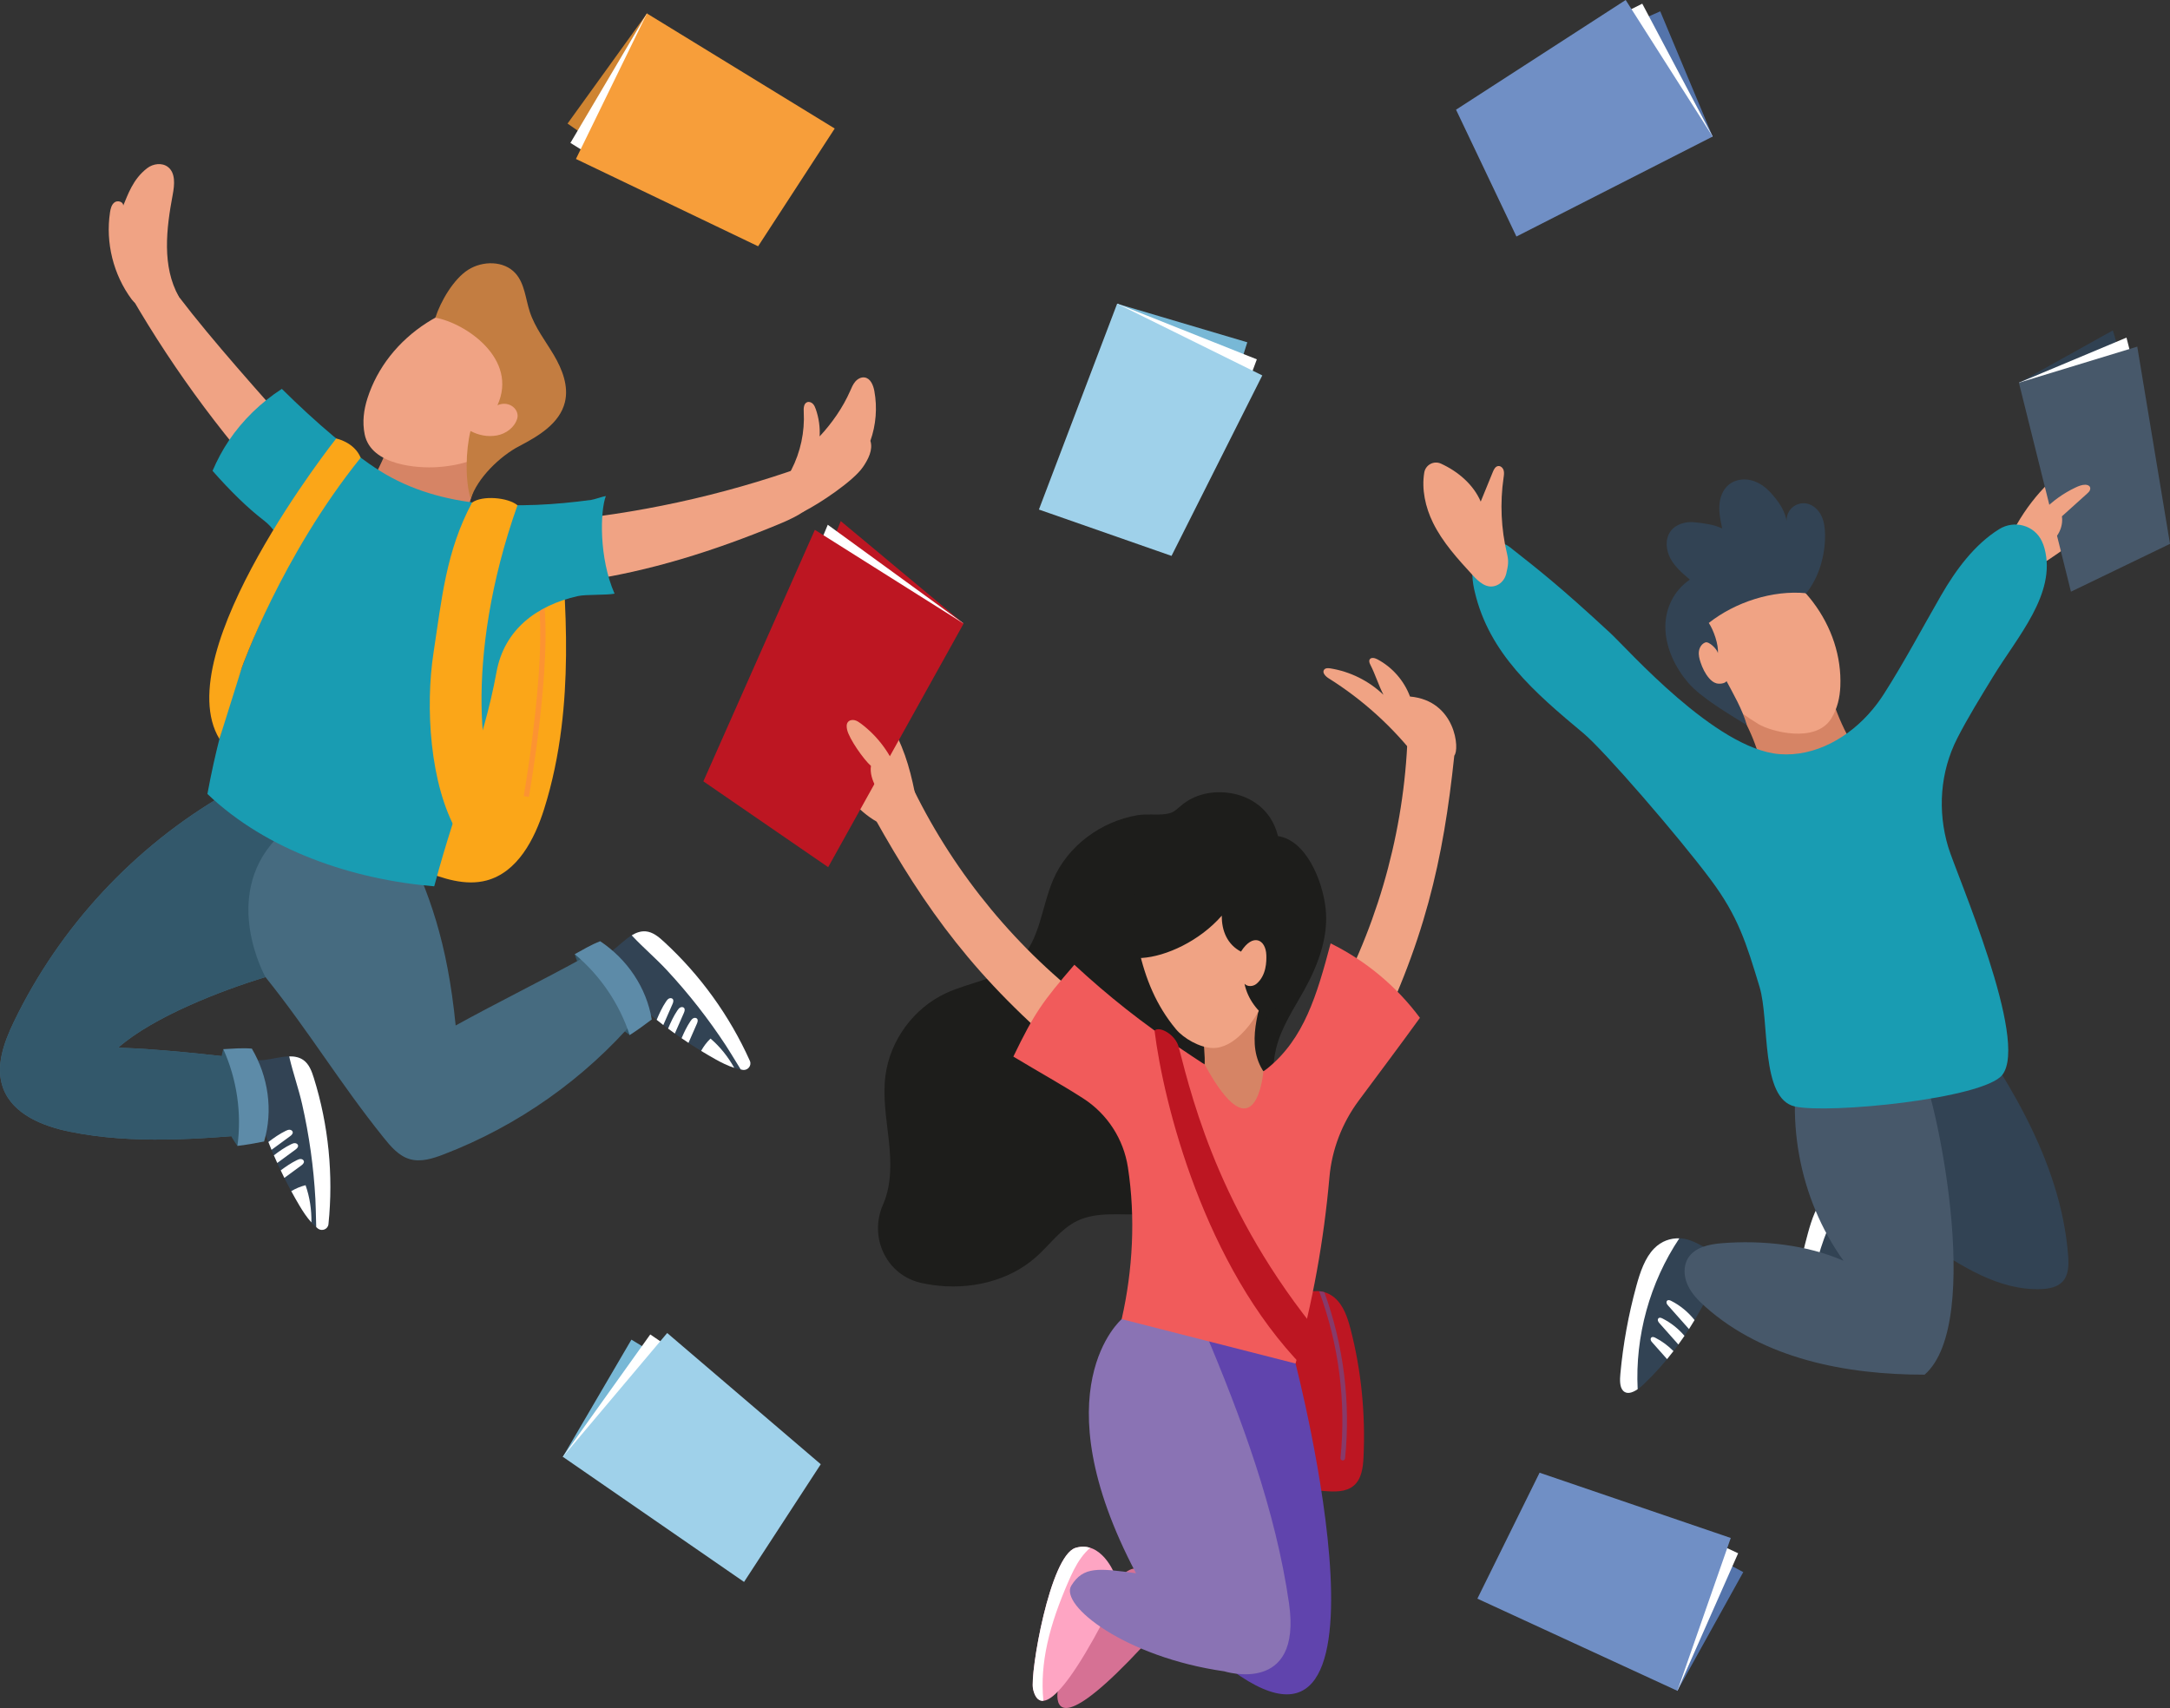 <svg xmlns="http://www.w3.org/2000/svg" xmlns:xlink="http://www.w3.org/1999/xlink" id="Vrstva_1" x="0px" y="0px" width="600.609px" height="472.8px" viewBox="0 0 600.609 472.8" xml:space="preserve"><rect x="0" y="0" width="600.609" height="472.8" fill="#333333" stroke="none"/><g>	<g>		<g>			<g>				<g>					<g>						<path fill="#324354" d="M467.781,343.342c-3.162-1.138-7.05-0.688-9.938,2.245c-2.556,2.592-3.894,6.588-4.936,10.391       c-2.188,7.98-3.674,16.146-4.418,24.275c-0.154,1.699-0.221,3.613,0.698,4.66c1.415,1.609,3.915,0.02,5.683-1.654       c6.254-5.932,11.767-13.243,16.177-21.385c1.396-2.576,5.399-8.822,5.011-11.821       C475.646,346.858,469.932,344.114,467.781,343.342z"></path>					</g>				</g>			</g>			<path fill="#FFFFFF" d="M464.8,342.792c-2.414-0.078-4.931,0.736-6.956,2.795c-2.556,2.592-3.894,6.588-4.936,10.391    c-2.188,7.98-3.674,16.146-4.418,24.275c-0.154,1.699-0.221,3.613,0.698,4.66c1.023,1.163,2.612,0.646,4.082-0.359    C452.532,369.882,456.639,355.005,464.8,342.792z"></path>			<g>				<g>					<g>						<path fill="#FFFFFF" d="M462.536,360.095c-0.334-0.169-0.762-0.32-1.06-0.094c-0.223,0.172-0.268,0.504-0.18,0.771       c0.087,0.269,0.278,0.488,0.465,0.697c1.905,2.146,3.811,4.293,5.717,6.438c0.526-0.818,1.036-1.653,1.54-2.494       C467.261,363.21,465.054,361.364,462.536,360.095z"></path>					</g>					<g>						<path fill="#FFFFFF" d="M458.889,365.649c0.088,0.268,0.278,0.486,0.466,0.697c1.727,1.944,3.453,3.889,5.179,5.834       c0.573-0.789,1.14-1.588,1.692-2.398c-1.692-1.983-3.769-3.639-6.097-4.812c-0.335-0.167-0.762-0.321-1.059-0.093       C458.845,365.049,458.802,365.382,458.889,365.649z"></path>					</g>					<g>						<path fill="#FFFFFF" d="M463.175,374.001c-1.477-1.48-3.159-2.755-5.025-3.697c-0.336-0.168-0.764-0.32-1.06-0.092       c-0.224,0.171-0.269,0.504-0.18,0.77c0.086,0.269,0.278,0.488,0.466,0.697c1.345,1.516,2.69,3.031,4.034,4.547       C462.01,375.499,462.595,374.753,463.175,374.001z"></path>					</g>				</g>			</g>		</g>		<g>			<g>				<g>					<g>						<path fill="#324354" d="M515.275,328.708c-3.164-1.139-7.05-0.689-9.939,2.244c-2.556,2.594-3.891,6.59-4.933,10.392       c-2.189,7.98-3.676,16.146-4.42,24.275c-0.155,1.698-0.22,3.614,0.699,4.661c1.414,1.609,3.916,0.018,5.681-1.656       c6.257-5.93,11.768-13.242,16.178-21.384c1.396-2.577,5.398-8.823,5.012-11.821       C523.139,332.226,517.427,329.481,515.275,328.708z"></path>					</g>				</g>			</g>			<path fill="#FFFFFF" d="M512.293,328.157c-2.414-0.077-4.93,0.738-6.957,2.795c-2.556,2.594-3.891,6.59-4.933,10.392    c-2.189,7.98-3.676,16.146-4.42,24.275c-0.155,1.698-0.22,3.614,0.699,4.661c1.021,1.162,2.61,0.646,4.082-0.359    C500.025,355.249,504.131,340.371,512.293,328.157z"></path>			<g>				<g>					<g>						<path fill="#6EC55C" d="M510.03,345.462c-0.336-0.17-0.763-0.32-1.061-0.094c-0.223,0.172-0.268,0.504-0.18,0.771       c0.087,0.268,0.279,0.486,0.465,0.696c1.907,2.146,3.811,4.292,5.716,6.438c0.528-0.818,1.037-1.654,1.541-2.496       C514.754,348.576,512.548,346.73,510.03,345.462z"></path>					</g>					<g>						<path fill="#6EC55C" d="M506.382,351.015c0.088,0.268,0.279,0.488,0.467,0.697c1.725,1.945,3.452,3.889,5.178,5.834       c0.575-0.787,1.139-1.586,1.691-2.398c-1.689-1.982-3.77-3.637-6.096-4.811c-0.335-0.168-0.763-0.32-1.06-0.093       C506.341,350.415,506.294,350.748,506.382,351.015z"></path>					</g>					<g>						<path fill="#6EC55C" d="M510.669,359.365c-1.479-1.479-3.159-2.753-5.027-3.694c-0.334-0.169-0.761-0.322-1.059-0.092       c-0.225,0.17-0.268,0.502-0.182,0.77c0.087,0.268,0.279,0.486,0.466,0.697c1.346,1.516,2.691,3.029,4.036,4.546       C509.503,360.864,510.089,360.119,510.669,359.365z"></path>					</g>				</g>			</g>		</g>		<path fill="#D68465" d="M477.718,191.603c4.953,6.307,8.451,13.749,10.146,21.586c9.001,1.938,18.668,0.287,26.608-4.374   c-4.795-7.169-8.006-15.391-9.332-23.912c-6.671,5.124-15.206,8.261-23.617,8.212C479.95,193.106,478.274,193.072,477.718,191.603   z"></path>		<path fill="#F0A384" d="M554.973,151.851c3.717-9.23,9.893-17.255,17.568-22.82c0.797-0.576,1.708-1.15,2.646-0.965   c0.959,0.188,1.639,1.111,2.173,2.008c1.263,2.12,2.224,4.455,2.839,6.896c0.608,2.42,0.85,5.128-0.215,7.352   c-0.826,1.725-2.32,2.926-3.776,4.037c-5.877,4.484-11.999,8.583-18.323,12.264C555.971,158.153,553.781,154.815,554.973,151.851z   "></path>		<path fill="#324354" d="M539.351,275.151c7.645,11.074,15.315,22.189,21.429,34.179c6.112,11.989,10.657,24.954,11.646,38.374   c0.182,2.471,0.144,5.229-1.537,7.049c-1.456,1.574-3.768,2-5.911,2.084c-11.667,0.461-22.218-6.375-31.873-12.939   c-0.974-15.816-4.895-32.164-9.525-47.318C530.176,290.667,536.044,283.369,539.351,275.151z"></path>		<path fill="#47586A" d="M499.196,288.063c-5.563,20.596-1.392,43.603,11.047,60.933c-10.257-4.454-22.563-5.756-33.709-4.856   c-3.52,0.283-7.47,1.123-9.32,4.132c-1.354,2.202-1.176,5.095-0.104,7.448c1.07,2.352,2.922,4.254,4.852,5.977   c16.167,14.443,39.045,18.859,60.725,18.83c16.721-14.533,2.749-78.713-1.166-84.913c-3.913-6.2-10.058-11.37-17.311-12.446   C508.075,282.257,503.984,284.123,499.196,288.063z"></path>		<path fill="#199CB2" d="M492.474,208.751c9.936,0.807,19.451-4.693,25.815-12.366c1.132-1.364,2.18-2.796,3.134-4.288   c5.633-8.803,10.63-18.276,15.852-27.326c4.08-7.068,9.231-14.038,16.03-18.284c4.19-2.618,9.767-1.122,11.854,3.356   c0.312,0.666,0.56,1.346,0.738,2.023c3.312,12.527-7.527,24.372-14.266,35.443c-3.406,5.592-6.922,11.219-9.9,17.056   c-4.752,9.309-5.51,20.112-2.501,30.12c2.241,7.45,22.46,53.605,14.949,63.078c-5.216,6.577-48.014,10.839-57.401,8.724   c-9.618-2.169-6.916-23.668-9.771-33.104c-3.706-12.248-5.939-19.518-13.503-29.66c-9.032-12.111-29.605-35.851-35.24-40.544   c-13.577-11.317-26.102-22.114-30.09-39.19c-0.4-1.711-1.76-7.578,1.122-11.23c0.025-0.034,0.054-0.069,0.078-0.105   c2.046-2.655,5.907-3.059,8.54-0.982c7.979,6.291,13.75,10.759,27.849,23.82C450.512,179.688,474.832,207.319,492.474,208.751z"></path>		<g>			<linearGradient id="SVGID_1_" gradientUnits="userSpaceOnUse" x1="543.703" y1="231.385" x2="562.612" y2="202.162">				<stop offset="0" style="stop-color:#589E4A"></stop>				<stop offset="1" style="stop-color:#6EC55C"></stop>			</linearGradient>			<path fill="url(#SVGID_1_)" d="M540.099,236.993c-0.007-0.016-0.014-0.031-0.019-0.048c0.005,0.014,0.017,0.047,0.017,0.047    L540.099,236.993z"></path>		</g>		<g>			<polygon fill="#304152" points="558.792,105.94 584.793,91.462 587.507,100.602 561.087,107.931    "></polygon>			<polygon fill="#FFFFFF" points="558.792,105.94 588.563,93.454 591.037,103.166 560.272,107.326    "></polygon>			<polygon fill="#47586A" points="558.792,105.94 573.197,163.788 600.609,150.547 591.549,95.95    "></polygon>		</g>		<path fill="#F0A384" d="M565.484,141.372c2.582-2.661,5.649-4.854,9.006-6.436c0.845-0.397,1.741-0.764,2.677-0.754   c0.502,0.007,1.064,0.173,1.286,0.625c0.159,0.328,0.089,0.73-0.091,1.048c-0.179,0.317-0.455,0.567-0.726,0.812   c-2.314,2.088-4.63,4.172-6.944,6.257c0.434,2.944-1.135,6.093-3.735,7.542C565.524,147.804,565.162,144.378,565.484,141.372z"></path>		<path fill="#F0A384" d="M417.114,153.289c-1.649-6.88-1.975-14.072-0.954-21.069c0.1-0.686,0.211-1.398,0.006-2.058   c-0.205-0.662-0.836-1.248-1.521-1.15c-0.754,0.106-1.167,0.911-1.454,1.616c-1.12,2.741-2.239,5.48-3.359,8.221   c-2.009-4.701-6.248-8.332-11.004-10.509c-1.978-0.905-4.267,0.33-4.622,2.474c-0.772,4.63,0.312,9.584,2.401,13.851   c2.677,5.466,6.849,10.031,10.962,14.515c1.729,1.883,3.906,3.953,6.61,2.884c1.396-0.552,2.379-1.831,2.725-3.296   C417.431,156.53,417.618,155.388,417.114,153.289z"></path>		<path fill="#F0A384" d="M467.611,170.109c-1.549,5.885,0.316,12.14,4.033,17.32s9.164,9.388,15.025,12.985   c3.367,2.069,15.858,5.484,20.191-1.525c1.702-2.757,2.377-5.827,2.505-8.894c0.344-8.182-2.338-16.425-7.599-23.366   c-2.12-2.796-4.694-5.419-7.994-7.289C482.736,153.086,470.172,160.374,467.611,170.109z"></path>		<path fill="#324354" d="M483.483,200.729c-1.213-4.386-3.903-8.933-5.609-12.179c-0.49,0.706-1.979,0.833-2.808,0.606   c-0.829-0.225-1.511-0.818-2.07-1.471c-1.067-1.248-1.784-2.764-2.31-4.32c-0.338-1.002-0.604-2.064-0.455-3.113   c0.149-1.048,0.796-2.082,1.798-2.422s3.275,1.9,3.442,2.946c0.229-2.322-1.201-6.405-2.516-8.333   c7.334-5.784,17.695-9.15,26.99-8.229c3.55-4.494,5.265-10.534,5.191-16.261c-0.022-1.793-0.248-3.621-1.042-5.229   c-0.793-1.606-2.228-2.97-3.985-3.327c-1.513-0.308-3.164,0.19-4.257,1.282c-1.091,1.092-1.589,2.743-1.281,4.257   c-0.266-3.33-2.229-6.046-4.465-8.524c-1.469-1.629-3.338-2.957-5.467-3.475s-4.53-0.141-6.207,1.271   c-1.642,1.381-2.422,3.574-2.546,5.714c-0.127,2.143,0.328,4.27,0.781,6.367c-2.237-1.101-5.155-1.455-7.634-1.719   c-2.477-0.263-5.218,0.496-6.673,2.518c-1.55,2.152-1.265,5.213-0.002,7.545s3.337,4.097,5.363,5.808   c-4.528,3.067-6.986,8.242-6.77,13.706s2.749,10.656,6.286,14.826S478.836,197.847,483.483,200.729z"></path>	</g>	<g>		<polygon fill="#BD1622" points="266.711,172.608 232.699,144.241 222.605,169.49   "></polygon>		<polygon fill="#FFFFFF" points="266.711,172.608 229.109,145.259 218.871,169.936   "></polygon>		<path fill="#1D1D1B" d="M291.5,243.509c-3.219,7.493-3.605,16.588-9.411,22.314c-5.326,5.253-13.521,5.958-20.302,9.113   c-8.922,4.15-15.451,13.063-16.716,22.822c-0.77,5.926,0.282,11.912,0.926,17.854c0.642,5.94,0.832,12.166-1.521,17.658   c-0.023,0.055-0.048,0.11-0.072,0.164c-4.008,9.075,0.956,19.613,10.65,21.716c0.988,0.214,1.984,0.396,2.99,0.542   c10.123,1.475,21.061-0.931,28.706-7.727c3.794-3.373,6.816-7.787,11.383-9.998c5.546-2.684,12.072-1.539,18.227-1.848   c17.219-0.859,32.827-15.075,35.287-32.141c0.661-4.598,0.472-9.319,1.575-13.831c1.427-5.833,4.904-10.907,7.803-16.166   c3.8-6.893,6.736-14.656,5.88-22.482c-0.858-7.823-5.401-18.869-13.182-20.062c-1.942-7.849-8.005-10.762-11.969-11.658   c-4.922-1.112-10.282-0.316-14.249,2.742c-2.194,1.695-2.443,2.516-5.086,2.842c-2.518,0.309-5.089-0.133-7.661,0.307   C304.765,227.383,295.534,234.112,291.5,243.509z"></path>		<path fill="#D68465" d="M351.064,264.663c0.124,4.399-1.107,8.708-2.199,12.974c-1.093,4.264-2.061,8.685-1.405,13.038   c0.654,4.352,3.271,8.67,7.416,10.148c-3.271,3.119-8.002,4.827-12.521,4.905c-4.519,0.078-9.047-1.601-12.423-4.606   c3.016-1.131,3.622-5.09,3.5-8.309c-0.257-6.833-1.603-13.624-3.971-20.039C335.201,267.595,343.336,264.425,351.064,264.663z"></path>		<path fill="#F0A384" d="M237.761,190.348c-1.706-1.482-3.588-2.869-5.78-3.416c-2.191-0.546-4.761-0.084-6.216,1.646   c-1.901,2.261-1.301,5.633-0.579,8.498c1.575,6.259,3.254,12.563,6.294,18.257c3.042,5.692,7.604,10.795,13.555,13.293   c3.016,1.265,6.546,1.216,8.414-1.896c1.396-2.322,0.221-5.01-0.271-7.437c-1.438-7.09-3.339-13.608-7.369-19.722   C243.556,196.153,240.852,193.033,237.761,190.348z"></path>		<path fill="#BD1622" d="M369.311,359.165c2.558,2.15,3.661,5.537,4.502,8.771c2.988,11.52,4.131,23.502,3.584,35.393   c-0.132,2.88-0.522,6.082-2.73,7.938c-2.161,1.815-5.297,1.696-8.113,1.479c-3.125-0.24-6.604-0.656-8.605-3.07   c-1.331-1.604-1.708-3.771-2.037-5.828c-1.216-7.57-2.434-15.187-2.345-22.854c0.077-6.562,0.999-13.891,4.158-19.761   C359.914,357.169,365.644,356.077,369.311,359.165z"></path>		<path fill="#F0A384" d="M367.313,281.388c13.157-22.822,20.823-48.785,22.174-75.094c3.33-1.973,10.463-0.061,13.036,2.83   c-3.03,28.796-8.128,52.126-23.895,82.951C374.822,289.354,369.827,285.331,367.313,281.388z"></path>		<path fill="#F0A384" d="M302.813,278.88c-21.078-15.801-38.347-36.648-49.944-60.302c-3.837-0.503-9.643,4.064-10.869,7.733   c14.122,25.278,27.992,44.718,54.62,66.846C299.048,289.16,302.056,283.495,302.813,278.88z"></path>		<path fill="#D67194" d="M322.682,443.858c0,0-1.102-9.895-8.527-9.68c-7.425,0.213-21.274,30.4-21.491,34.676   c-0.217,4.276,2.057,10.117,23.668-13.155C323.67,445.669,322.682,443.858,322.682,443.858z"></path>		<path fill="#FEA5C3" d="M308.452,435.61c0,0-3.625-9.27-10.741-7.141c-7.117,2.127-12.681,34.871-11.782,39.057   c0.896,4.188,4.605,9.242,19.455-18.834C309.877,437.104,308.452,435.61,308.452,435.61z"></path>		<path fill="#6044AD" d="M358.579,377.444c0,0,33.34,128.795-22.63,80.907c-18.093-65.859-20.362-94.785-12.139-97.9   C332.038,357.333,356.105,366.928,358.579,377.444z"></path>		<path fill="#8A73B4" d="M310.461,365.157c0,0-22.883,19.448,3.961,70.34c-10.319-1.395-14.577-1.971-17.909,3.433   c-3.331,5.403,14.889,19.789,42.326,23.714c0,0,21.624,6.824,17.935-18.822c-3.688-25.648-13.089-51.211-23.693-76.221   C319.886,354.536,310.461,365.157,310.461,365.157z"></path>		<path fill="#F15B5B" d="M393.005,281.751c-6.45-8.698-14.999-15.828-24.715-20.61c-3.801,14.315-7.339,26.411-17.5,34.611   c-8.042,6.492-16.497-0.555-23.67-5.27c-10.689-7.062-20.361-14.716-29.758-23.424c-8.802,10.214-11.024,13.28-16.887,25.422   c7.283,4.39,13.315,7.711,19.324,11.571c6.677,4.287,11.184,11.248,12.385,19.092c2.131,13.898,1.365,28.375-1.724,42.014   l48.118,12.287c4.753-16.917,7.848-34.125,9.383-51.574c0.677-7.688,3.52-15.021,8.117-21.219   C381.731,297.026,387.44,289.456,393.005,281.751z"></path>		<path fill="#FFFFFF" d="M295.551,438.154c1.06-2.458,2.189-4.908,3.776-7.063c0.707-0.959,1.516-1.853,2.413-2.638   c-1.188-0.371-2.531-0.435-4.029,0.017c-7.117,2.127-12.681,34.871-11.782,39.057c0.353,1.643,1.137,3.418,2.856,3.274   c-0.532-5.269-0.054-10.625,1.08-15.808C291.132,449.198,293.2,443.603,295.551,438.154z"></path>		<path fill="#F0A384" d="M392.519,210.316c-6.838-8.924-15.285-16.608-24.814-22.573c-0.856-0.536-1.837-1.586-1.208-2.376   c0.378-0.475,1.098-0.444,1.699-0.35c5.491,0.871,10.698,3.458,14.71,7.309c-1.36-2.655-2.236-5.61-3.598-8.268   c-0.24-0.473-0.483-1.053-0.211-1.51c0.393-0.662,1.4-0.429,2.082-0.069c4.15,2.181,7.447,5.933,9.076,10.33   c12.738,1.146,13.783,14.754,12.269,16.314C401.009,210.684,394.659,210.705,392.519,210.316z"></path>		<path fill="#BD1622" d="M326.256,289.907c4.038,15.651,12.22,48.578,42.218,83.382c-1.181,3.057-7.699,5.18-7.699,5.18   c-27.42-28.052-38.718-72.924-41.228-93.21C320.898,283.968,325.382,286.343,326.256,289.907z"></path>		<path fill="#873A69" d="M365.1,357.431c5.453,14.654,7.505,30.592,5.921,46.147c-0.035,0.342,0.209,0.649,0.549,0.695   c0.008,0.001,0.014,0.003,0.021,0.003c0.351,0.035,0.663-0.22,0.699-0.57c1.577-15.496-0.409-31.362-5.731-46.002   C366.077,357.565,365.591,357.474,365.1,357.431z"></path>		<polygon fill="#BD1622" points="266.711,172.608 229.221,240.045 194.679,216.286 225.536,146.667   "></polygon>		<path fill="#F0A384" d="M248.679,214.522c-1.957-5.631-5.629-10.655-10.403-14.228c-0.534-0.399-1.099-0.789-1.747-0.94   c-0.649-0.148-1.408-0.01-1.83,0.504c-0.477,0.581-0.4,1.43-0.232,2.16c0.585,2.545,4.615,8.284,6.592,9.991   c-0.596,4.044,2.93,8.479,3.729,8.558c1.269,0.119,2.449-0.81,3.024-1.947C248.386,217.483,249.097,215.728,248.679,214.522z"></path>		<path fill="#F0A384" d="M315.202,262.791c1.833,8.126,4.786,15.5,10.276,22.101c2.091,2.518,6.516,5.094,10.088,5.21   c3.044,0.098,5.83-1.716,7.918-3.756c5.964-5.829,8.308-13.788,9.859-21.453c0.972-4.806,1.719-9.698,1.153-14.507   s-2.556-9.574-6.411-12.895c-3.657-3.15-8.899-4.803-14.081-4.438C317.373,234.224,312.488,250.759,315.202,262.791z"></path>		<path fill="#D68465" d="M349.681,296.553c0,0-1.989,24.352-16.27-1.911C336.905,293.194,349.681,296.553,349.681,296.553z"></path>		<path fill="#1D1D1B" d="M338.172,253.464c-0.075,4.187,1.549,8.008,5.304,9.962c3.263-5.198,6.885-3.431,7.019,0.999   c0.052,1.67,0.036,5.609-2.749,7.923c-0.929,0.77-2.485,0.861-3.292-0.038c0.877,4.286,3.642,7.81,7.242,10.293   c3.068-6.673,5.535-13.705,6.272-21.013c0.736-7.308-0.352-14.935-4.016-21.301c-3.66-6.364-10.079-11.307-17.355-12.292   c-7.276-0.986-15.195,2.443-18.712,8.89c-1.541,2.824-2.206,6.024-3.192,9.086c-0.982,3.062-3.471,5.237-4.979,8.076   C301.032,270.391,325.836,267.577,338.172,253.464z"></path>	</g>	<g>		<path fill="#F0A384" d="M226.565,127.617c-22.531,8.435-46.152,13.957-70.09,16.382c-0.056,5.94,1.837,11.59,4.618,16.841   c18.589-2.629,36.63-8.375,53.983-15.537c4.025-1.659,8.178-3.515,10.934-6.885C228.768,135.048,229.435,130.89,226.565,127.617z"></path>		<path fill="#F0A384" d="M77.127,137.556C60.485,119.472,45.97,99.433,33.976,77.98c5.207-0.528,12.376,0.03,15.551,4.19   c9.343,12.254,22.43,26.78,34.229,40.09c0.658,0.742,1.341,1.532,1.536,2.504c0.283,1.41-0.523,2.791-1.323,3.985   C81.653,132.212,79.881,134.433,77.127,137.556z"></path>		<path fill="#D68465" d="M140.402,118.255c-5.365,6.83-9.153,14.89-10.99,23.377c-9.747,2.098-20.216,0.312-28.815-4.736   c5.194-7.762,8.667-16.669,10.107-25.898c7.223,5.552,16.468,8.949,25.577,8.896C137.984,119.882,139.799,119.848,140.402,118.255   z"></path>		<path fill="#F0A384" d="M151.581,105.618c-0.621,6.561-4.853,12.223-10.564,16.103c-5.714,3.879-10.779,6.995-20.122,7.595   c-4.955,0.318-18.172-0.342-19.961-9.088c-0.701-3.437-0.242-6.81,0.772-9.978c2.704-8.444,8.506-15.824,16.445-20.917   c3.2-2.052,6.795-3.758,10.848-4.428C142.556,82.665,152.61,94.766,151.581,105.618z"></path>		<path fill="#F0A384" d="M36.456,82.884c-5.072-6.822-7.285-15.708-6.004-24.114c0.156-1.042,0.432-2.178,1.294-2.782   c0.863-0.602,2.415-0.119,2.361,0.933c1.274-2.942,2.625-7.3,6.629-10.369c1.623-1.246,4.077-1.59,5.71-0.357   c2.188,1.651,1.87,4.965,1.364,7.658c-1.785,9.496-3.034,19.906,1.716,28.319C46.216,85.742,39.361,86.79,36.456,82.884z"></path>		<g>			<path fill="#324354" d="M83.965,293.437c1.581,1.113,2.302,3.065,2.88,4.912c4.083,13.044,5.469,26.926,4.062,40.521    c-0.146,1.407-1.805,2.073-2.927,1.212c-2.117-1.625-3.709-4.021-5.098-6.358c-5.748-9.686-10.148-20.172-13.029-31.062    c-0.563-2.122-1.627-5.299-1.002-7.515c0.612-2.167,1.196-1.646,3.235-1.666C75.727,293.443,80.683,291.128,83.965,293.437z"></path>			<path fill="#FFFFFF" d="M83.965,293.437c-1.143-0.803-2.489-1.04-3.909-1.014c0.021,0.12,0.036,0.234,0.068,0.363    c1.007,4.32,2.514,8.529,3.5,12.871c1.956,8.619,3.186,17.403,3.668,26.229c0.034,0.609,0.161,4.264,0.23,7.782    c0.157,0.132,0.295,0.29,0.457,0.413c1.122,0.861,2.781,0.195,2.927-1.212c1.407-13.595,0.021-27.477-4.062-40.521    C86.267,296.502,85.546,294.55,83.965,293.437z"></path>			<path fill="#FFFFFF" d="M80.618,329.73c0.732,1.344,1.484,2.677,2.264,3.992c0.967,1.628,2.045,3.267,3.315,4.669    c0.05-3.5-0.456-7.002-1.624-10.305C83.181,328.425,81.849,328.991,80.618,329.73z"></path>			<g>				<path fill="#FFFFFF" d="M75.145,318.278c0.03-0.021,0.061-0.027,0.09-0.049c1.676-1.229,3.354-2.459,5.03-3.688     c0.402-0.293,0.852-0.703,0.75-1.191c-0.079-0.372-0.479-0.608-0.858-0.62c-0.382-0.013-0.745,0.145-1.087,0.312     c-1.713,0.832-3.271,1.933-4.784,3.08C74.568,316.843,74.849,317.563,75.145,318.278z"></path>				<path fill="#FFFFFF" d="M81.742,318.255c0.402-0.297,0.853-0.705,0.751-1.193c-0.079-0.372-0.479-0.607-0.858-0.621     c-0.382-0.014-0.745,0.146-1.089,0.313c-1.697,0.824-3.243,1.912-4.743,3.051c0.306,0.708,0.612,1.418,0.932,2.121     C78.404,320.7,80.073,319.477,81.742,318.255z"></path>				<path fill="#FFFFFF" d="M83.361,322.643c0.402-0.296,0.852-0.705,0.75-1.192c-0.079-0.373-0.478-0.608-0.858-0.621     c-0.382-0.014-0.744,0.146-1.089,0.311c-1.591,0.775-3.049,1.781-4.464,2.84c0.332,0.695,0.658,1.391,1.002,2.078     C80.257,324.919,81.809,323.78,83.361,322.643z"></path>			</g>		</g>		<g>			<path fill="#324354" d="M178.749,257.822c1.928,0.169,3.53,1.499,4.954,2.806c10.076,9.236,18.238,20.551,23.837,33.02    c0.581,1.291-0.52,2.698-1.925,2.517c-2.645-0.345-5.225-1.619-7.597-2.945c-9.832-5.496-18.898-12.361-26.852-20.337    c-1.552-1.555-4.066-3.769-4.636-5.999c-0.558-2.181,0.211-2.025,1.963-3.064C171.626,261.96,174.75,257.472,178.749,257.822z"></path>			<path fill="#FFFFFF" d="M178.749,257.822c-1.392-0.122-2.675,0.349-3.892,1.083c0.08,0.094,0.15,0.186,0.242,0.281    c3.039,3.232,6.454,6.119,9.483,9.38c6.015,6.476,11.484,13.459,16.33,20.851c0.333,0.511,2.276,3.608,4.101,6.617    c0.201,0.037,0.401,0.102,0.602,0.13c1.405,0.182,2.506-1.226,1.925-2.517c-5.599-12.469-13.761-23.783-23.837-33.02    C182.279,259.32,180.677,257.991,178.749,257.822z"></path>			<path fill="#FFFFFF" d="M194.059,290.898c1.306,0.797,2.624,1.573,3.96,2.32c1.651,0.923,3.406,1.801,5.209,2.378    c-1.713-3.053-3.908-5.83-6.573-8.102C195.618,288.487,194.75,289.644,194.059,290.898z"></path>			<g>				<path fill="#FFFFFF" d="M183.579,283.737c0.016-0.032,0.038-0.052,0.051-0.086c0.835-1.905,1.671-3.81,2.504-5.713     c0.2-0.456,0.383-1.037,0.05-1.407c-0.253-0.283-0.718-0.287-1.054-0.107c-0.336,0.181-0.571,0.499-0.784,0.815     c-1.064,1.578-1.859,3.313-2.593,5.064C182.358,282.785,182.964,283.268,183.579,283.737z"></path>				<path fill="#FFFFFF" d="M189.274,280.407c0.199-0.455,0.382-1.036,0.051-1.406c-0.255-0.284-0.72-0.288-1.056-0.107     c-0.335,0.18-0.571,0.5-0.784,0.814c-1.055,1.564-1.847,3.282-2.573,5.021c0.62,0.458,1.241,0.918,1.869,1.365     C187.612,284.197,188.444,282.302,189.274,280.407z"></path>				<path fill="#FFFFFF" d="M192.875,283.393c0.201-0.456,0.383-1.037,0.052-1.408c-0.255-0.282-0.721-0.287-1.057-0.106     c-0.335,0.18-0.57,0.499-0.783,0.814c-0.989,1.468-1.748,3.07-2.438,4.695c0.633,0.436,1.264,0.873,1.907,1.296     C191.329,286.919,192.103,285.156,192.875,283.393z"></path>			</g>		</g>		<path fill="#33586B" d="M159.073,264.129c0,0,4.012,14.409,15.209,22.392C178.511,282.197,168.499,263.792,159.073,264.129z"></path>		<path fill="#466B80" d="M62.434,219.751C37.2,234.304,16.497,256.597,3.846,282.836c-2.778,5.765-5.206,12.428-2.967,18.423   c2.694,7.208,10.97,10.501,18.513,12.026c17.478,3.532,35.533,2.034,53.301,0.521c1.757-6.759,0.686-15.139-3.679-20.594   c-11.629-1.354-24.595-2.801-36.295-3.209c9.731-8.531,28.372-15.778,40.761-19.526c12.295,15.341,20.315,28.985,32.611,44.326   c2.02,2.521,4.239,5.178,7.345,6.069c3.073,0.883,6.343-0.164,9.329-1.309c20.572-7.882,39.122-20.977,53.437-37.723   c-4.629-5.229-9.629-11.744-14.257-16.974c-11.729,6.476-24.098,12.526-35.828,19.002c-2.313-23.278-7.351-36.891-14.475-51.535   C93.974,223.884,81.45,224.435,62.434,219.751z"></path>		<path fill="#33586B" d="M3.846,282.836c-2.78,5.765-5.206,12.428-2.967,18.423c2.694,7.208,10.97,10.501,18.513,12.026   c17.478,3.532,35.533,2.034,53.301,0.521c1.757-6.759,0.686-15.139-3.679-20.594c-11.629-1.354-24.595-2.801-36.295-3.21   c9.731-8.53,28.372-15.777,40.759-19.525c0,0-12.345-21.951,2.869-38.23c-0.515-3.745-1.449-7.094-2.679-10.107   c-3.534-0.655-7.234-1.403-11.234-2.388C37.2,234.304,16.497,256.597,3.846,282.836z"></path>		<path fill="#FBA618" d="M150.61,223.932c-2.66,8.439-7.382,17.503-15.932,19.791c-5.88,1.574-12.062-0.522-17.723-2.759   c-10.172-4.018-20.291-8.678-28.511-15.892c-8.219-7.214-14.406-17.353-14.729-28.284c-0.301-10.117,4.464-19.928,11.382-27.316   c6.919-7.39,15.844-12.602,25.035-16.843c7.128-3.29,14.582-6.081,22.372-7.056c5.848-0.733,11.92-0.4,17.537,1.464   c3.069,1.019,4.413,1.353,5.279,4.172c0.923,3.004,0.562,7.063,0.755,10.196c0.829,13.322,0.971,26.748-0.674,40.018   C154.457,209.046,152.92,216.603,150.61,223.932z"></path>		<g>			<path fill="#FC9332" d="M146.381,220.617l-1.426-0.252c0.075-0.429,7.523-43.088,3.271-58.494l1.396-0.385    C153.959,177.207,146.693,218.853,146.381,220.617z"></path>		</g>		<path fill="#33586B" d="M61.804,290.419c0,0-4.751,14.923,3.908,26.785c3.954-4.063,2.367-16.55,2.367-16.55   S66.428,293.392,61.804,290.419z"></path>		<path fill="#5D8BA8" d="M73.091,315.987c2.55-8.586,1.155-17.992-3.384-25.715c-2.586-0.234-5.311,0.01-7.903,0.146   c3.768,8.328,5.139,17.727,3.908,26.785C67.959,316.962,70.873,316.428,73.091,315.987z"></path>		<path fill="#5D8BA8" d="M180.39,282.206c-1.453-8.838-6.813-16.693-14.27-21.66c-2.428,0.92-4.772,2.327-7.047,3.583   c7.025,5.849,12.36,13.704,15.209,22.392C176.197,285.321,178.587,283.571,180.39,282.206z"></path>		<path fill="#199CB2" d="M167.685,137.312c-0.842,0.113-3.222,0.958-4.063,1.072c-19.908,2.672-41.468,2.649-58.473-8.043   c-7.869-4.949-17.684-13.328-27.139-22.693c-5.785,3.745-10.838,8.627-14.687,14.346c-1.768,2.625-3.252,5.432-4.498,8.341   c4.867,5.521,9.721,10.3,14.199,13.725c5.294,4.05,7.03,11.269,4.133,17.271c-9.318,19.31-15.428,35.056-19.751,58.449   c16.434,15.671,40.149,23.686,62.778,25.565c6.771-25.364,13.459-38.693,17.245-59.348c2.132-11.637,10.992-18.423,22.538-21   c2.188-0.488,7.924-0.215,10.129-0.663C165.755,154.427,166.099,141.469,167.685,137.312z"></path>		<path fill="#FBA618" d="M130.648,139.139c-7.221,13.458-8.377,26.696-10.663,41.573c-2.286,14.883-1.076,36.411,6.574,49.662   c4.256-0.244,10.085-4.443,13.277-7.377c-6.784-5.996-11.813-40.236,3.389-83.136C140.551,137.642,133.36,137.081,130.648,139.139   z"></path>		<path fill="#FBA618" d="M66.945,184.772c0,0,10.907-30.769,32.884-58.074c-1.813-4.348-6.777-5.314-6.777-5.314   s-46.895,59.137-32.319,83.166L66.945,184.772z"></path>		<path fill="#C37D41" d="M137.686,112.17c5.83-12.805-8.819-22.751-17.188-24.23c1.461-4.546,5.034-10.677,9.059-13.246   c4.026-2.567,9.943-2.575,13.127,0.981c2.557,2.857,2.768,7.034,3.966,10.677c1.43,4.348,4.337,8.024,6.663,11.969   c2.325,3.944,4.132,8.589,3.036,13.034c-1.442,5.848-7.271,9.35-12.614,12.129c-5.343,2.777-11.668,8.89-13.445,14.646   c-1.624-5.148-1.363-13.585-0.069-18.825c2.259,1.199,4.781,1.688,7.298,1.236c2.516-0.451,4.88-2.19,5.628-4.637   C143.894,113.458,141.017,110.732,137.686,112.17z"></path>		<path fill="#F0A384" d="M219.008,130.107c2.556-4.938,3.76-10.567,3.448-16.118c-0.057-1.015,0.006-2.31,0.957-2.661   c0.54-0.201,1.168,0.04,1.57,0.452c0.405,0.41,0.629,0.961,0.817,1.505c0.838,2.404,1.2,4.975,1.056,7.518   c3.416-3.659,6.432-7.992,8.446-12.573c0.397-0.905,0.774-1.843,1.419-2.595s1.623-1.298,2.601-1.147   c1.625,0.252,2.38,2.135,2.678,3.75c0.846,4.59,0.462,9.398-1.1,13.796c0.795,2.436-0.606,5.132-2.055,7.246   c-2.696,3.934-12.068,10.146-16.333,12.284c-1.835,0.92-1.879-1.133-3.92-1.389c-2.038-0.254-0.039-1.467-0.648-3.429   c-0.927-2.979-0.054-1.092-0.282-4.2L219.008,130.107z"></path>	</g>	<g>		<polygon fill="#78B8D6" points="309.198,84.069 345.225,94.752 342.259,104.122 310.314,87.545   "></polygon>		<polygon fill="#FFFFFF" points="309.198,84.069 347.866,99.471 344.288,109.083 309.853,86.391   "></polygon>		<polygon fill="#9FD1EA" points="309.198,84.069 287.546,141.047 324.253,153.88 349.375,103.924   "></polygon>	</g>	<g>		<polygon fill="#78B8D6" points="155.784,403.267 174.764,370.833 183.153,375.952 159.425,403.012   "></polygon>		<polygon fill="#FFFFFF" points="155.784,403.267 179.978,369.396 188.456,375.167 158.194,403.184   "></polygon>		<polygon fill="#9FD1EA" points="155.784,403.267 205.939,437.902 227.169,405.323 184.662,368.995   "></polygon>	</g>	<g>		<polygon fill="#CF8431" points="179.061,3.728 157.084,34.208 165.16,39.81 180.303,7.161   "></polygon>		<polygon fill="#FFFFFF" points="179.061,3.728 157.879,39.558 166.588,44.976 179.962,5.964   "></polygon>		<polygon fill="#F79E3A" points="179.061,3.728 231.031,35.575 209.831,68.173 159.408,44.003   "></polygon>	</g>	<g>		<polygon fill="#5474AB" points="474.027,37.8 459.52,3.137 450.523,7.097 470.451,37.067   "></polygon>		<polygon fill="#FFFFFF" points="474.027,37.8 454.542,1.021 445.371,5.614 471.647,37.399   "></polygon>		<polygon fill="#708FC5" points="474.027,37.8 419.715,65.474 402.999,30.364 449.953,0   "></polygon>	</g>	<g>		<polygon fill="#5474AB" points="464.263,468.043 482.5,435.185 473.818,430.574 462.626,464.779   "></polygon>		<polygon fill="#FFFFFF" points="464.263,468.043 481.079,429.969 471.794,425.613 463.104,465.925   "></polygon>		<polygon fill="#708FC5" points="464.263,468.043 408.905,442.531 426.122,407.666 479.038,425.733   "></polygon>	</g></g></svg>